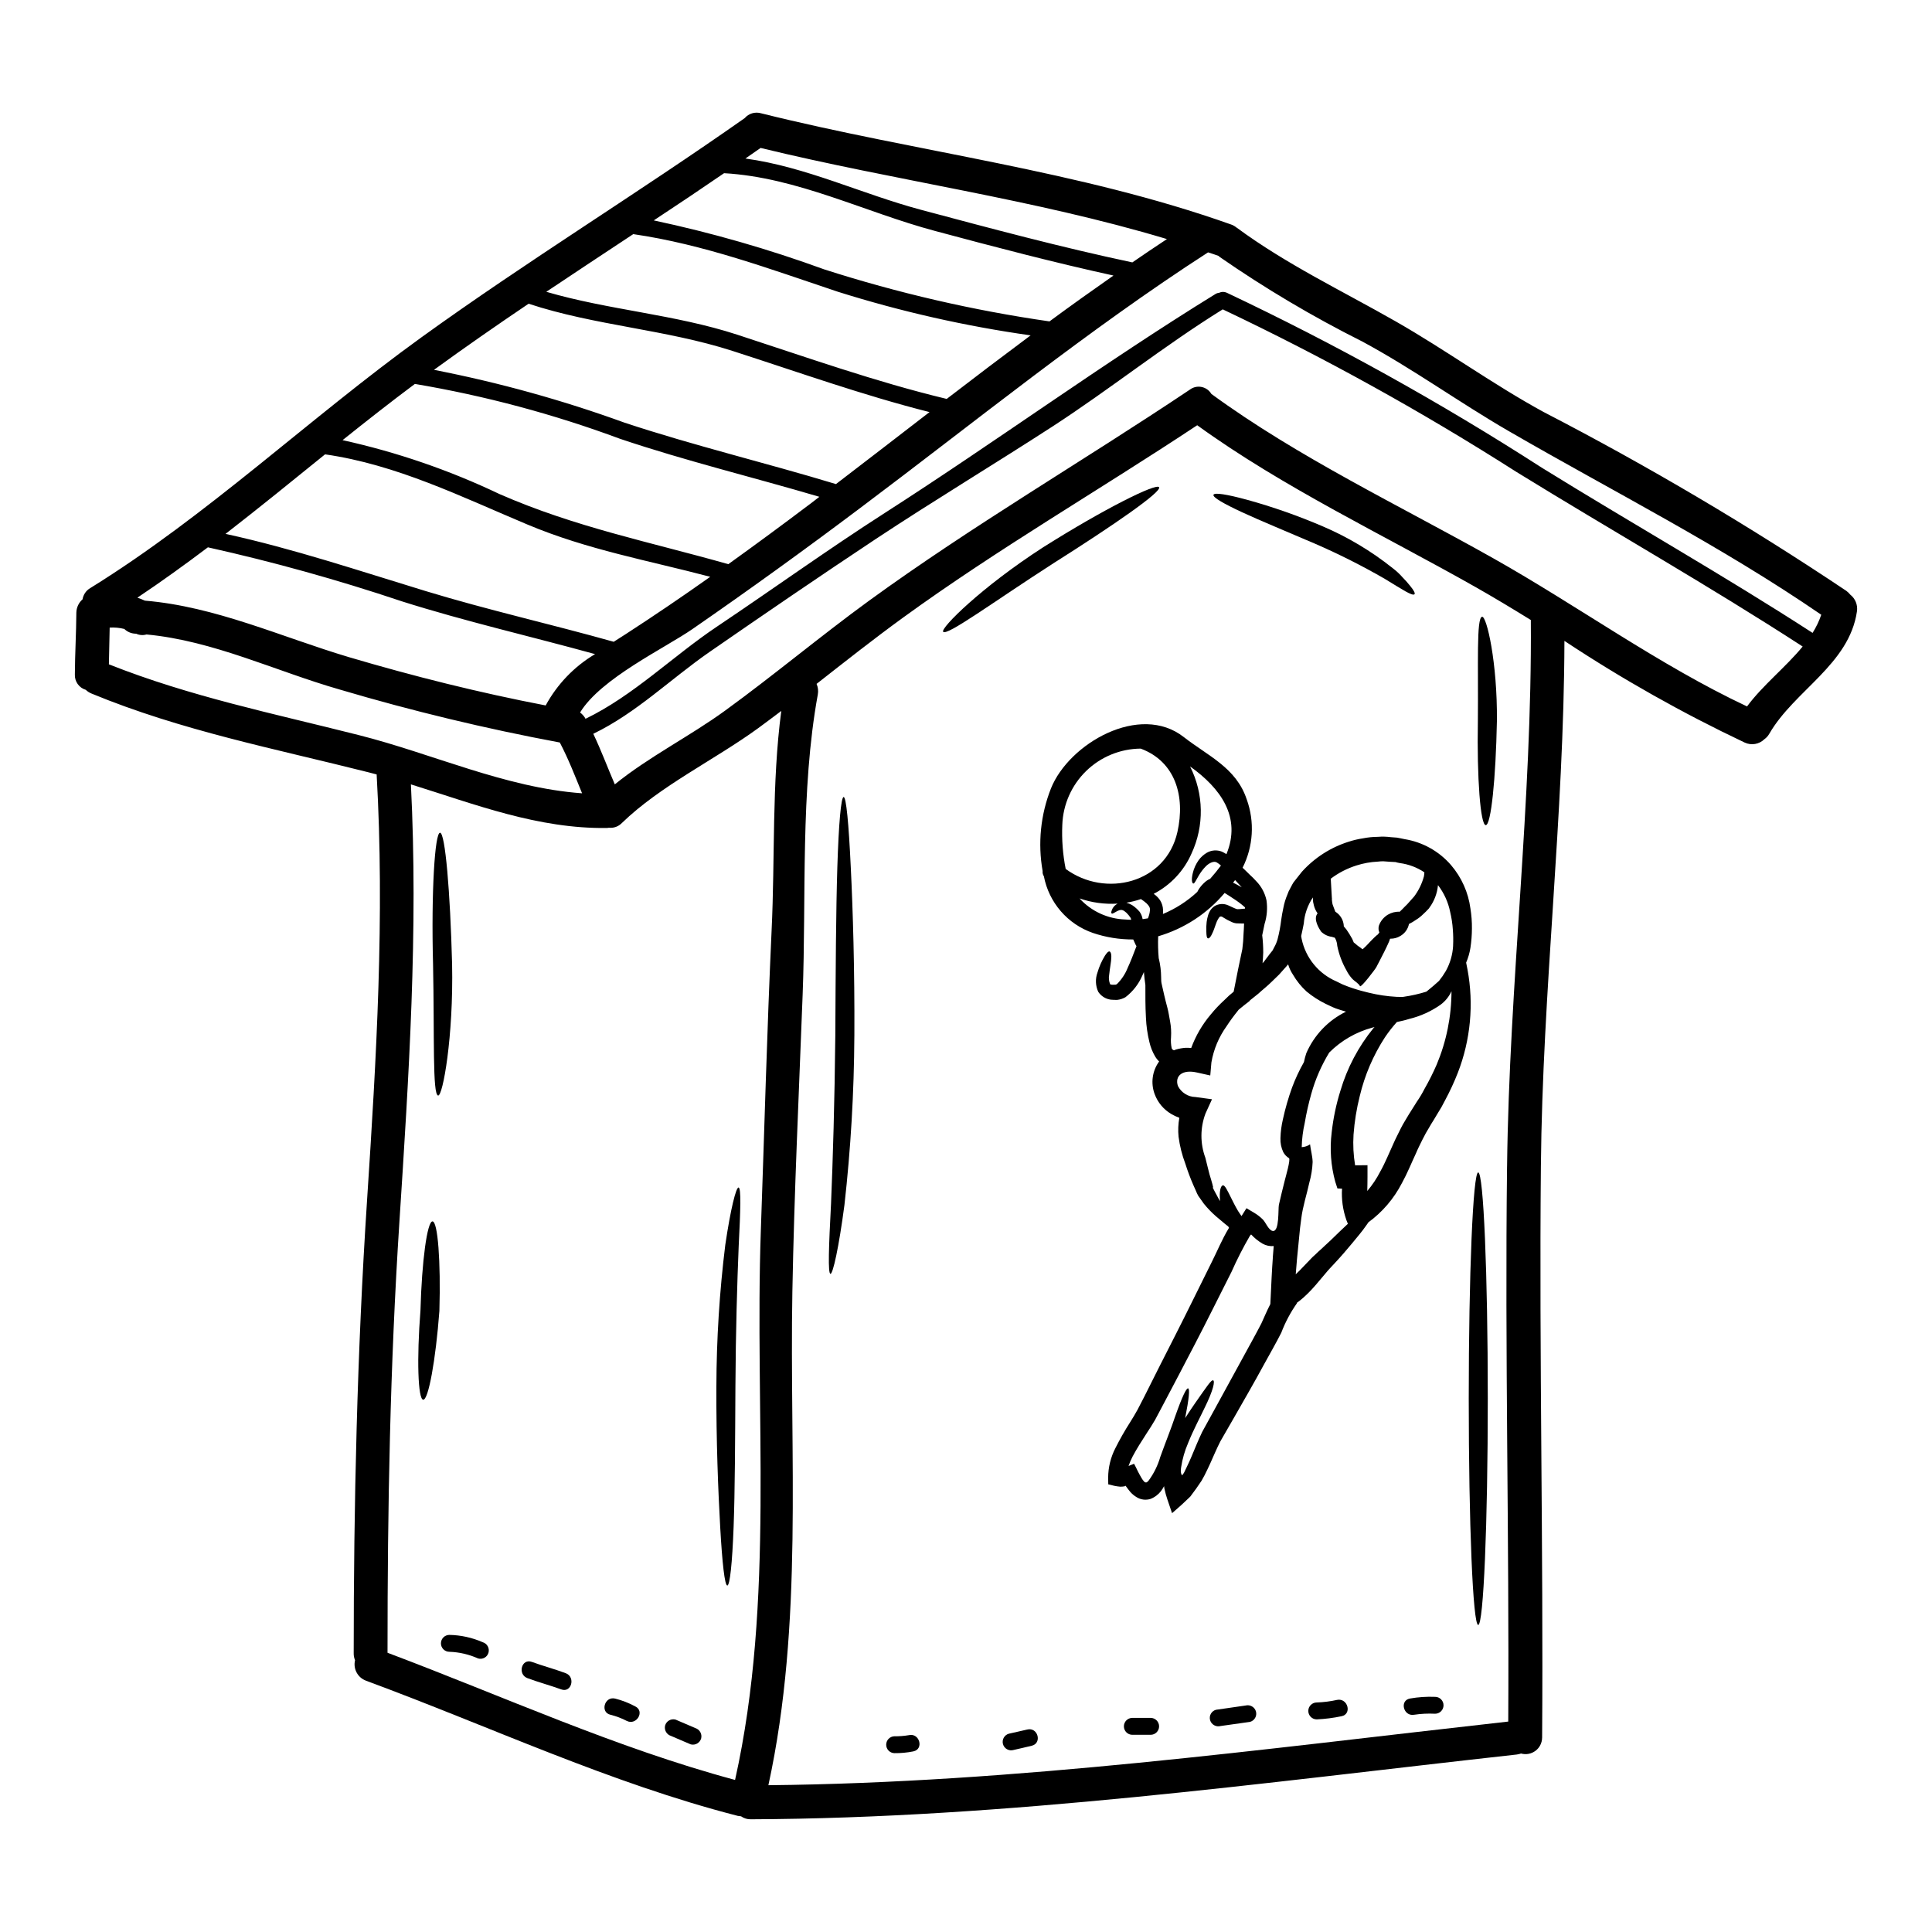 <?xml version="1.0" encoding="UTF-8"?>
<!-- Uploaded to: ICON Repo, www.iconrepo.com, Generator: ICON Repo Mixer Tools -->
<svg fill="#000000" width="800px" height="800px" version="1.1" viewBox="144 144 512 512" xmlns="http://www.w3.org/2000/svg">
 <g>
  <path d="m634.32 301.57c1.355 1.051 2.043 2.75 1.793 4.449-2.059 14.09-16.598 20.961-23.223 32.422v-0.004c-0.324 0.582-0.77 1.082-1.312 1.465-1.379 1.348-3.445 1.703-5.195 0.895-16.551-7.836-32.523-16.844-47.793-26.953-0.117 46.422-5.82 92.781-6.238 139.29-0.477 50.453 0.684 100.9 0.328 151.36l-0.004-0.004c-0.008 1.375-0.652 2.664-1.746 3.488-1.098 0.824-2.516 1.094-3.836 0.723-0.367 0.121-0.746 0.211-1.133 0.266-67.527 7.477-134.91 16.898-203 17.164-0.918 0.02-1.816-0.254-2.566-0.785-0.27-0.027-0.566-0.059-0.867-0.117-33.973-8.719-65.707-23.703-98.516-35.816l0.004-0.004c-2.215-0.805-3.473-3.141-2.926-5.43-0.25-0.598-0.371-1.238-0.355-1.883 0-38.809 0.895-79.855 3.543-120.05 2.481-37.703 4.688-75.051 2.539-112.81l-2.059-0.539c-24.926-6.297-49.645-11.043-73.496-20.895l-0.004-0.004c-0.566-0.223-1.086-0.559-1.523-0.984-1.785-0.531-2.977-2.215-2.894-4.074 0.031-5.465 0.359-10.926 0.395-16.422 0.039-1.34 0.633-2.606 1.641-3.488 0.203-1.258 0.961-2.356 2.059-2.988 31.137-19.285 58.004-44.957 87.68-66.395 28.027-20.238 57.52-38.297 85.742-58.148 1.062-1.227 2.738-1.73 4.297-1.285 41.328 10.297 84.23 15.133 124.63 29.492h0.004c0.512 0.184 0.988 0.457 1.402 0.809h0.027c13.227 9.762 27.883 16.715 42.117 24.836 13.344 7.613 25.762 16.688 39.285 24.062v-0.004c27.594 14.281 54.363 30.098 80.184 47.379 0.383 0.281 0.723 0.613 1.016 0.984zm-9.965 10.152c0.949-1.508 1.723-3.121 2.297-4.809-26.699-18.328-54.727-32.418-82.727-48.613-13.164-7.613-25.492-16.566-38.895-23.789-13.121-6.574-25.762-14.07-37.824-22.434-0.117-0.09-0.18-0.18-0.301-0.27-0.895-0.332-1.824-0.629-2.754-0.926-31.73 20.469-61.883 45.016-92.125 67.699-14.684 11.047-29.402 21.676-44.508 32.121-7.344 5.078-24.301 13.074-29.793 22.121v0.004c0.539 0.391 0.996 0.891 1.34 1.461 0.027 0.059 0.059 0.148 0.09 0.207 12.719-6.148 23.137-16.598 34.863-24.449 14.867-9.969 29.406-20.449 44.477-30.117 29.422-18.871 57.902-39.707 87.605-58.004 0.297-0.188 0.637-0.301 0.984-0.332 0.629-0.309 1.363-0.316 2-0.027 28.82 13.633 56.723 29.129 83.527 46.391 23.824 14.75 48.211 28.523 71.742 43.766zm-17.375 19.496c4.117-5.582 10.234-10.391 14.746-15.883-24.863-16.137-50.688-30.75-75.914-46.305-25-15.957-50.977-30.336-77.773-43.047-15.551 9.645-29.852 21.137-45.195 31.094-15.492 10.031-31.316 19.555-46.715 29.738-14.809 9.82-29.52 19.879-44.152 30-10.359 7.195-19.344 16.137-30.75 21.648 2.09 4.387 3.789 8.953 5.703 13.402 9.012-7.312 19.941-12.777 29.285-19.582 12.898-9.375 25.137-19.645 38.035-29.047 27.551-20.031 56.867-37.078 85.109-56l-0.004-0.004c0.887-0.652 2.012-0.898 3.09-0.676 1.082 0.223 2.019 0.887 2.578 1.836 23.02 16.84 49.945 29.613 74.754 43.586 22.449 12.637 43.855 28.25 67.199 39.234zm-63.59 121.91c0.566-48.363 6.656-96.574 6.297-144.82-4.777-2.953-9.586-5.848-14.418-8.598-24.543-13.91-51.141-26.477-73.996-43.016-25.883 17.164-52.809 32.715-78.008 51.02-7.762 5.641-15.316 11.609-22.863 17.523 0.387 0.883 0.5 1.859 0.328 2.805-4.664 25.527-3.023 53.676-4.023 79.617-0.988 26.18-2.238 52.391-2.719 78.602-0.789 43.613 2.988 87.914-6.356 130.84 65.73-0.656 130.84-9.586 196.07-16.867 0.277-49.016-0.914-98.066-0.316-147.11zm-99.305-239.59c3.043-2.098 6.098-4.16 9.164-6.18-35.254-10.602-72.027-15.465-107.68-24.152-1.348 0.953-2.688 1.883-4.031 2.805 16.09 2.207 30.777 9.371 46.508 13.582 18.551 4.957 37.273 9.973 56.035 13.945zm-21.961 15.637c5.613-4.148 11.285-8.18 16.957-12.152-15.82-3.465-31.613-7.613-47.254-11.809-18.598-4.957-36.512-14.211-55.941-15.316-6.18 4.238-12.391 8.406-18.629 12.508l-0.004 0.004c15.352 3.269 30.457 7.609 45.199 12.988 19.473 6.254 39.434 10.859 59.672 13.777zm-27.238 20.543c7.371-5.672 14.785-11.285 22.238-16.84-17.328-2.449-34.43-6.32-51.121-11.574-17.883-5.973-35.465-12.539-54.184-15.258-7.699 5.074-15.379 10.168-23.047 15.285 16.531 4.836 34.035 5.973 50.543 11.344 18.332 5.965 36.777 12.535 55.57 17.043zm-29.348 22.57c8.238-6.297 16.508-12.688 24.797-19.078-17.645-4.449-34.93-10.652-52.215-16.211-17.699-5.703-36.52-6.715-54.035-12.508-8.445 5.703-16.836 11.523-25.078 17.523h0.004c17.176 3.348 34.062 8.027 50.508 14 18.48 6.121 37.41 10.625 56.008 16.27zm-6.988 5.371c0.867-0.684 1.73-1.344 2.598-2-17.582-5.195-35.375-9.492-52.777-15.352-17.641-6.551-35.863-11.43-54.422-14.562-6.481 4.836-12.836 9.84-19.164 14.898 14.371 3.168 28.332 7.965 41.613 14.301 20.121 8.805 39.793 12.66 60.613 18.57 7.238-5.199 14.414-10.48 21.527-15.855zm-10.07 113c0.926-19.168 0.031-39.141 2.57-58.254-2.031 1.523-4.062 3.074-6.121 4.57-11.523 8.387-25.941 15.254-36.125 25.137v-0.004c-0.887 0.926-2.156 1.391-3.434 1.254-0.152 0.035-0.312 0.059-0.473 0.062-18.27 0.27-34.93-6.242-52.004-11.555 1.969 38.75-0.539 77.262-3.047 115.95-2.477 38.238-3.148 75.406-3.148 114.18 30.629 11.523 60.453 25.191 92.102 33.703 10.602-47.555 5.117-97.441 6.836-145.77 0.934-26.41 1.625-52.859 2.844-79.277zm-38.613-78.637c7.551-4.894 15-9.953 22.355-15.164-16.391-4.328-32.539-7.164-48.449-13.852-17.594-7.383-34.582-15.855-53.629-18.598-8.746 7.086-17.465 14.168-26.371 21.074 18.004 3.938 35.426 9.793 53.051 15.164 16.477 5.016 33.254 8.777 49.82 13.434 1.117-0.715 2.223-1.398 3.223-2.059zm-21.254 18.93c3.055-5.633 7.578-10.336 13.086-13.605-17.105-4.723-34.391-8.66-51.344-14.031v-0.004c-16.828-5.644-33.938-10.406-51.258-14.266-6.129 4.617-12.328 9.094-18.688 13.344 0.656 0.238 1.348 0.48 2.004 0.789 18.715 1.555 36.121 9.617 54.004 14.957 17.402 5.141 34.484 9.41 52.195 12.816zm9.645 23.281c-1.855-4.535-3.613-9.105-5.902-13.461h-0.004c-19.664-3.668-39.125-8.352-58.305-14.031-16.984-4.863-33.496-12.957-51.227-14.598-0.91 0.27-1.895 0.195-2.754-0.211h-0.191c-1.098-0.039-2.141-0.484-2.926-1.25-1.27-0.32-2.578-0.441-3.883-0.359-0.062 3.223-0.148 6.477-0.207 9.73 21.582 8.57 43.691 13.047 66.18 18.746 19.66 4.957 38.867 13.969 59.203 15.434z"/>
  <path d="m536.76 307.45c1.223-0.238 4.09 12.18 3.938 27.609-0.301 15.289-1.551 27.613-2.957 27.613s-2.363-12.418-2.09-27.645c0.141-15.156-0.414-27.309 1.109-27.578z"/>
  <path d="m535.74 454.71c1.402 0 2.539 26.836 2.539 59.973 0 33.137-1.137 59.945-2.539 59.945-1.402 0-2.508-26.836-2.508-59.945 0.004-33.109 1.137-59.973 2.508-59.973z"/>
  <path d="m496.96 382.29v0.09l0.086 0.789c0.09 0.176 0 0.27 0.148 0.625 0.148 0.508 0.449 1.133 0.688 1.824h0.004c0.301 0.188 0.582 0.41 0.836 0.656 0.863 0.855 1.367 2.008 1.402 3.223 0.207 0.27 0.418 0.477 0.656 0.789h0.004c0.574 0.812 1.102 1.66 1.574 2.539 0.117 0.27 0.27 0.594 0.395 0.926 0.359 0.301 0.688 0.535 1.074 0.895v-0.004c0.434 0.285 0.855 0.594 1.254 0.926l0.148-0.117c0.461-0.406 0.898-0.832 1.312-1.285 0.332-0.395 0.688-0.715 1.047-1.105 0.418-0.418 0.789-0.789 1.18-1.133 0.113-0.098 0.234-0.188 0.359-0.27 0.148-0.207 0.27-0.359 0.418-0.539-0.25-0.574-0.293-1.215-0.121-1.816 0.43-1.211 1.266-2.234 2.363-2.898 0.949-0.566 2.043-0.84 3.148-0.785 0.445-0.418 0.926-0.895 1.344-1.344 0.434-0.398 0.844-0.828 1.223-1.281 0.418-0.449 0.836-0.926 1.25-1.406h0.004c1.195-1.598 2.078-3.414 2.598-5.34 0.066-0.355 0.105-0.715 0.121-1.074-1.945-1.305-4.16-2.141-6.481-2.449-0.398-0.062-0.793-0.156-1.18-0.273l-1.609-0.086-1.641-0.121c-0.473 0-0.941 0.031-1.406 0.09-1.926 0.086-3.836 0.43-5.672 1.016-2.465 0.773-4.777 1.965-6.836 3.523 0.023 0.098 0.035 0.199 0.031 0.297 0.09 1.25 0.176 2.898 0.27 4.723l0.031 0.332zm-23.258 6.457c-0.148 0-0.836-0.027-1.25-0.027l-0.867-0.031c-0.371-0.043-0.734-0.145-1.074-0.301-0.848-0.371-1.668-0.812-2.449-1.312-0.176-0.16-0.422-0.227-0.656-0.18-0.328 0-0.926 1.18-1.18 1.969-0.332 0.895-0.566 1.668-0.84 2.234-0.508 1.223-0.984 1.672-1.281 1.574-0.301-0.098-0.395-0.656-0.418-1.883v0.004c-0.039-0.828-0.008-1.656 0.09-2.481 0.082-0.617 0.211-1.223 0.395-1.82 0.129-0.395 0.297-0.773 0.508-1.133 0.305-0.484 0.707-0.902 1.18-1.223 1.105-0.668 2.469-0.746 3.641-0.207 0.926 0.395 1.703 0.836 2.269 0.984 0.148 0.059 0.176 0 0.27 0.027l0.598-0.027c0.418-0.059 0.594-0.031 1.312-0.121v-0.004c-0.023-0.105-0.031-0.215-0.027-0.324-0.031-0.031 0.027 0.031-0.18-0.176l-0.004-0.004c-0.863-0.754-1.785-1.441-2.754-2.062-0.867-0.594-1.672-1.102-2.449-1.574-4.613 5.477-10.738 9.469-17.609 11.48-0.078 1.961-0.027 3.926 0.148 5.883 0.004 0.023 0.016 0.047 0.035 0.062 0.383 1.602 0.582 3.242 0.598 4.891 0 0.332 0 0.688 0.027 1.016 0.027 0.328 0.059 0.508 0.121 0.789 0.207 0.984 0.445 1.969 0.684 3.016s0.535 2.18 0.836 3.312c0.301 1.133 0.48 2.391 0.715 3.641 0.246 1.348 0.328 2.723 0.242 4.09-0.09 1-0.031 2.008 0.18 2.988 0.055 0.168 0.172 0.309 0.328 0.395 0.086 0.062 0.191 0.105 0.297 0.121 0.176-0.059 0.359-0.148 0.535-0.207v-0.004c0.832-0.234 1.68-0.383 2.539-0.445 0.488-0.012 0.98 0.008 1.465 0.059 1.188-3.238 2.938-6.238 5.164-8.867 1.125-1.383 2.356-2.68 3.672-3.879 0.762-0.777 1.566-1.504 2.418-2.18 0.789-4.062 1.523-7.703 2.297-11.285 0.184-1.375 0.289-2.762 0.328-4.148 0.062-0.789 0.09-1.574 0.121-2.363 0-0.086 0.027-0.176 0.027-0.266zm59.977-3.973c0.281 1.75 0.414 3.516 0.395 5.285-0.004 1.715-0.137 3.426-0.395 5.117-0.215 1.355-0.598 2.676-1.137 3.938l0.359 1.82v-0.004c1.707 9.188 0.82 18.668-2.566 27.375-0.977 2.496-2.106 4.93-3.375 7.289-0.609 1.227-1.289 2.426-2.031 3.578l-1.074 1.789-0.566 0.898-0.418 0.715v0.004c-0.715 1.148-1.371 2.328-1.965 3.543-0.57 1.18-1.105 2.18-1.672 3.543-1.18 2.508-2.238 5.195-3.731 7.91h-0.004c-2.113 4.094-5.148 7.641-8.867 10.359-0.176 0.301-0.395 0.566-0.598 0.867-1.043 1.523-2.363 3.047-3.758 4.746-1.398 1.699-2.93 3.465-4.598 5.254-0.418 0.445-0.84 0.926-1.281 1.375l-0.566 0.625-0.598 0.715c-0.867 1.016-1.73 2.031-2.629 3.106h-0.004c-0.98 1.141-2.031 2.219-3.148 3.227-0.535 0.477-1.133 0.957-1.789 1.434l0.062 0.059h-0.004c-1.715 2.438-3.121 5.082-4.18 7.871-1.465 2.867-2.988 5.512-4.422 8.121-2.832 5.227-5.555 9.91-8.062 14.301-1.25 2.18-2.477 4.301-3.641 6.328-0.984 1.914-1.852 4.004-2.754 6.004-0.48 1.016-0.926 2-1.434 2.984-0.273 0.48-0.539 0.957-0.789 1.434l0.008-0.004c-0.953 1.449-1.961 2.863-3.016 4.238-0.535 0.508-1.043 1.016-1.574 1.492-0.984 0.957-2.207 1.969-3.25 2.898-0.418-1.18-0.789-2.328-1.18-3.465h-0.004c-0.352-1.031-0.641-2.082-0.867-3.148-0.004-0.184-0.023-0.363-0.059-0.543-0.238 0.422-0.48 0.84-0.789 1.254l0.004 0.004c-0.727 0.949-1.695 1.684-2.809 2.121-1.266 0.402-2.644 0.215-3.762-0.508-0.562-0.344-1.078-0.77-1.523-1.254-0.328-0.395-0.656-0.789-0.926-1.18l-0.27-0.359c-0.031-0.062-0.059-0.18-0.121-0.18l-0.145 0.09-0.09 0.027-0.039-0.004-0.027 0.031v0.004c-0.375 0.059-0.758 0.09-1.137 0.09-0.523-0.047-1.039-0.121-1.551-0.227l-1.613-0.395-0.027-1.762c0.012-2.742 0.676-5.438 1.938-7.871 1.168-2.324 2.453-4.582 3.852-6.773 0.688-1.105 1.375-2.211 1.969-3.312 0.598-1.18 1.223-2.363 1.852-3.582 1.281-2.57 2.625-5.25 4.031-8.035 2.754-5.434 5.731-11.223 8.926-17.711 1.574-3.195 3.223-6.481 4.894-9.883 1.402-2.754 2.625-5.848 4.566-9.055-0.082-0.113-0.152-0.234-0.211-0.359-0.27-0.211-0.539-0.422-0.867-0.688-0.656-0.566-1.465-1.223-2.418-2.031h0.004c-1.16-1.012-2.227-2.125-3.191-3.324-0.449-0.625-0.926-1.316-1.434-2.031l-0.059-0.059v-0.031l-0.148-0.297-0.09-0.148-0.148-0.332-0.27-0.625c-0.207-0.449-0.395-0.898-0.598-1.344h-0.004c-0.816-1.871-1.535-3.785-2.148-5.734-0.871-2.301-1.473-4.691-1.789-7.133-0.168-1.672-0.098-3.359 0.207-5.016-0.746-0.266-1.469-0.605-2.148-1.012-2.027-1.191-3.578-3.051-4.391-5.258-1.086-2.898-0.645-6.152 1.184-8.656-0.449-0.43-0.836-0.922-1.137-1.461-0.656-1.141-1.137-2.367-1.434-3.644-0.523-2.125-0.832-4.297-0.926-6.481-0.176-3.148-0.148-6.059-0.148-8.66-0.176-1.18-0.301-2.332-0.395-3.465-0.121 0.301-0.238 0.598-0.395 0.898-0.969 2.281-2.512 4.269-4.481 5.777-0.676 0.391-1.43 0.637-2.207 0.719-0.566 0.008-1.137-0.012-1.703-0.062-1.355-0.184-2.566-0.945-3.316-2.09-0.73-1.598-0.805-3.422-0.207-5.074 0.461-1.59 1.133-3.106 2-4.516 0.539-0.789 0.84-1.105 1.137-1.105 0.301 0 0.594 0.539 0.535 1.613 0 1.043-0.359 2.598-0.566 4.598-0.16 0.844-0.066 1.719 0.27 2.508 0.211 0.074 0.43 0.117 0.656 0.117 0.277 0.008 0.559-0.004 0.836-0.027 0.133-0.051 0.254-0.121 0.359-0.207 1.191-1.195 2.129-2.617 2.758-4.18 0.789-1.703 1.523-3.613 2.363-5.82-0.09-0.121-0.148-0.273-0.238-0.395-0.207-0.477-0.418-0.926-0.625-1.375h-0.008c-3.633 0.023-7.246-0.562-10.684-1.73-3.297-1.141-6.231-3.129-8.512-5.766-2.277-2.637-3.824-5.828-4.477-9.25-0.27-0.406-0.387-0.895-0.332-1.375-1.305-7.367-0.539-14.953 2.211-21.91 4.773-11.91 23.555-22.746 35.195-13.609 6.414 5.016 13.91 8.121 16.684 16.531l0.004-0.004c2.137 5.93 1.738 12.48-1.102 18.105 0.148 0.148 0.301 0.301 0.477 0.449 0.449 0.445 0.926 0.926 1.434 1.402h-0.004c0.59 0.527 1.148 1.086 1.672 1.672 1.391 1.406 2.348 3.184 2.758 5.117 0.301 2.094 0.129 4.227-0.508 6.242-0.18 0.953-0.418 2-0.629 3.016 0.184 1.516 0.273 3.039 0.27 4.566-0.031 0.926-0.09 1.852-0.18 2.836 0.121-0.121 0.238-0.273 0.359-0.395 0.508-0.688 1.016-1.344 1.555-2.059l0.742-0.93 0.48-0.926v0.004c0.355-0.633 0.633-1.305 0.832-2 0.449-1.715 0.777-3.461 0.984-5.223 0.148-0.984 0.301-2 0.566-3.148 0.227-1.219 0.59-2.406 1.078-3.543 0.18-0.547 0.422-1.078 0.715-1.574l0.359-0.684 0.18-0.332 0.09-0.176 0.055-0.074 0.207-0.359c0.746-0.957 1.492-1.883 2.238-2.836h0.004c3.367-3.727 7.676-6.481 12.477-7.969 1.211-0.391 2.449-0.68 3.703-0.867 1.281-0.254 2.578-0.387 3.883-0.395 1.172-0.094 2.356-0.066 3.523 0.09l1.609 0.121c0.926 0.148 1.281 0.27 1.969 0.395 4.781 0.766 9.145 3.191 12.316 6.852 2.805 3.262 4.602 7.269 5.164 11.535zm-4.598 9.84h0.004c0.066-1.402 0.047-2.809-0.062-4.211-0.102-1.602-0.344-3.188-0.719-4.746-0.52-2.578-1.621-5-3.223-7.086-0.199 2.16-0.98 4.227-2.269 5.973l-0.09 0.148-0.207 0.234-0.238 0.238-0.395 0.418-0.789 0.746v0.004c-0.543 0.535-1.141 1.004-1.789 1.402-0.605 0.434-1.246 0.812-1.914 1.137-0.262 1.324-1.078 2.469-2.238 3.148-0.797 0.5-1.719 0.762-2.66 0.75h-0.117c-0.09 0.27-0.148 0.504-0.27 0.789-0.789 1.789-1.574 3.312-2.629 5.344l-0.395 0.746-0.332 0.652c-0.27 0.539-4.059 5.512-4.328 5.047-0.418-0.789-1.371-1.25-2-1.883h0.004c-0.648-0.691-1.188-1.477-1.609-2.324-1.145-2.012-1.961-4.188-2.422-6.453-0.023-0.5-0.125-0.992-0.297-1.465-0.449-1.016-0.27-0.625-1.18-0.957l-0.004 0.004c-1.059-0.145-2.043-0.629-2.805-1.375-0.539-0.789-2.062-3.191-1.047-4.684 0.031-0.062 0.09-0.09 0.117-0.148-0.461-0.641-0.793-1.359-0.984-2.121l-0.176-0.789-0.031-0.18-0.027-0.395-0.031-0.48c-0.016-0.09-0.016-0.18 0-0.27-1.387 2.078-2.219 4.469-2.418 6.957-0.207 1.047-0.422 2.148-0.688 3.285 0.023 0.23 0.062 0.461 0.117 0.688 1.035 5.07 4.496 9.309 9.258 11.344 0.684 0.301 1.434 0.746 2.027 0.957 0.789 0.301 1.645 0.656 2.363 0.867 0.715 0.207 1.375 0.449 2.059 0.625s1.434 0.359 2.117 0.539l-0.004-0.004c2.422 0.594 4.891 0.961 7.379 1.094 0.57 0.027 1.074 0.027 1.555 0.027 0.117-0.027 0.27-0.027 0.395-0.059h-0.004c2.004-0.289 3.977-0.738 5.906-1.34l0.418-0.332c0.953-0.789 1.969-1.609 2.957-2.535h-0.004c0.66-0.82 1.258-1.688 1.793-2.598 1.152-2.07 1.816-4.379 1.941-6.746zm-0.422 12.059 0.004 0.004c-0.637 1.398-1.609 2.613-2.836 3.539-2.539 1.797-5.394 3.094-8.418 3.824-1.016 0.332-2.117 0.566-3.223 0.809v-0.004c-1.141 1.273-2.195 2.617-3.148 4.031-3.113 4.781-5.379 10.062-6.691 15.613-0.84 3.34-1.391 6.746-1.645 10.18-0.172 2.723-0.035 5.461 0.418 8.152l3.281-0.031v3.016c0 1.344-0.027 2.598-0.059 3.82 1.34-1.574 2.492-3.297 3.434-5.137 1.316-2.328 2.363-4.957 3.543-7.523 0.539-1.254 1.316-2.688 1.941-4 0.684-1.348 1.406-2.422 2.09-3.613 0.746-1.18 1.465-2.332 2.18-3.465v0.004c0.719-1.039 1.367-2.129 1.941-3.254 1.211-2.117 2.309-4.301 3.281-6.539 2.578-6.156 3.906-12.766 3.91-19.438zm-20.715 9.84 0.328-0.332c-0.176 0.062-0.418 0.09-0.594 0.148v0.004c-4.316 1.164-8.254 3.438-11.414 6.598-2.074 3.398-3.672 7.066-4.746 10.898-0.727 2.574-1.316 5.184-1.762 7.82-0.473 2.09-0.738 4.219-0.785 6.359 0.789-0.039 1.555-0.297 2.207-0.746 0.176 1.551 0.656 3.148 0.684 4.688-0.074 1.828-0.367 3.641-0.863 5.402-0.684 3.195-1.758 6.359-2.148 9.586l-0.328 2.539c-0.09 0.926-0.18 1.883-0.27 2.754-0.18 1.836-0.359 3.656-0.539 5.465-0.117 1.344-0.238 2.688-0.328 4 0.328-0.328 0.684-0.652 1.016-0.984 0.926-0.984 1.852-1.941 2.754-2.867l0.688-0.715 0.789-0.715c0.449-0.449 0.898-0.867 1.375-1.281 1.824-1.672 3.492-3.223 4.984-4.723 0.746-0.715 1.496-1.434 2.211-2.086l-0.418-1.047 0.004-0.008c-0.926-2.652-1.312-5.461-1.137-8.266l-1.223-0.059-0.566-1.758-0.004-0.004c-1.168-4.246-1.488-8.676-0.953-13.047 0.414-3.769 1.191-7.488 2.328-11.102 1.785-6.031 4.746-11.648 8.715-16.523zm-7.227-4.422 0.004 0.004c-0.078-0.031-0.156-0.051-0.238-0.059-0.898-0.238-1.641-0.535-2.481-0.789-1.043-0.395-1.82-0.836-2.754-1.25-1.781-0.879-3.453-1.961-4.984-3.223-1.426-1.301-2.644-2.812-3.613-4.481-0.559-0.836-0.988-1.754-1.281-2.715l-0.656 0.742c-0.598 0.656-1.18 1.316-1.73 1.941-0.656 0.629-1.281 1.254-1.91 1.855-1.254 1.25-2.481 2.176-3.613 3.223-0.809 0.625-1.492 1.223-2.238 1.789 0 0.059 0 0.09-0.027 0.117-1.074 0.789-2.031 1.613-2.93 2.332-0.117 0.176-0.27 0.328-0.395 0.508-1.012 1.254-1.961 2.559-2.84 3.91-2.035 2.84-3.406 6.106-3.996 9.551l-0.301 3.465-3.543-0.789c-3.816-0.867-5.902 0.867-5.043 3.543 0.883 1.773 2.676 2.914 4.656 2.957l4.387 0.594-1.73 3.793c-1.414 3.773-1.422 7.926-0.031 11.703 0.539 2 0.957 4.121 1.496 5.699l0.359 1.254 0.145 0.598 0.09 0.301-0.148 0.027c0.395 0.789 0.789 1.555 1.18 2.238v0.004c0.238 0.473 0.5 0.93 0.789 1.371-0.301-2.715 0.207-4.121 0.742-4.18 0.535-0.059 1.18 1.344 2.152 3.281 0.508 1.016 1.102 2.238 1.852 3.496 0.301 0.449 0.598 0.926 0.926 1.375l1.316-2.09 2.059 1.223h-0.004c0.844 0.496 1.613 1.098 2.301 1.793 0.746 0.742 1.523 2.867 2.625 3.016 1.793 0.234 1.375-5.852 1.613-6.953 0.477-2.18 1.043-4.359 1.574-6.512 0.148-0.625 1.574-5.492 1.105-5.82v-0.004c-0.641-0.391-1.164-0.945-1.523-1.609-0.543-1.156-0.801-2.426-0.746-3.703 0.047-1.691 0.27-3.371 0.656-5.016 0.621-2.844 1.43-5.648 2.418-8.387 0.867-2.332 1.918-4.586 3.148-6.746 0.164-0.801 0.375-1.586 0.629-2.363 2.09-4.809 5.824-8.715 10.539-11.016zm-19.406 65.109c0.062-0.984 0.148-2 0.238-2.984l0.008 0.004c-1.027 0.094-2.059-0.125-2.957-0.629-1.129-0.664-2.152-1.488-3.043-2.449-0.121 0.121-0.207 0.238-0.301 0.332-1.805 3.102-3.438 6.301-4.894 9.586-1.73 3.434-3.375 6.715-4.988 9.91-3.148 6.297-6.266 12.238-9.137 17.711-1.434 2.684-2.773 5.281-4.09 7.762-0.684 1.316-1.375 2.598-2.027 3.82-0.746 1.281-1.496 2.449-2.211 3.523-1.434 2.207-2.715 4.238-3.758 6.207-0.422 0.809-0.781 1.645-1.074 2.508 0.508-0.176 0.926-0.395 1.461-0.594 0.359 0.625 0.688 1.371 1.016 2.027s0.789 1.465 0.984 1.789c0.148 0.254 0.32 0.492 0.508 0.719 0.066 0.102 0.145 0.191 0.238 0.27 0.141 0.125 0.324 0.18 0.508 0.152 0.18-0.062 0.27-0.121 0.598-0.48 1.398-1.902 2.449-4.031 3.102-6.301 1.574-4.356 2.957-7.762 3.883-10.566 1.941-5.512 3.047-7.731 3.496-7.582 0.449 0.148 0.27 2.508-0.789 7.871 0.984-1.555 1.91-2.898 2.688-4.031 3.043-4.328 4.207-6.148 4.723-5.973s0.09 2.566-2.297 7.371c-1.133 2.422-2.805 5.438-4.356 9.285v0.004c-0.879 2.035-1.492 4.172-1.824 6.363-0.059 0.301-0.059 0.566-0.09 0.867v0.27-0.004c0.004 0.141 0.023 0.281 0.059 0.418 0.039 0.223 0.145 0.43 0.301 0.598 0.203-0.246 0.383-0.508 0.539-0.789 0.238-0.508 0.508-1.043 0.742-1.551 0.449-0.867 0.84-1.824 1.254-2.777 0.836-1.969 1.672-4.09 2.754-6.356 1.137-2.09 2.332-4.238 3.543-6.449 2.449-4.449 5.047-9.254 7.871-14.387 1.375-2.539 2.867-5.195 4.269-7.91 0.715-1.523 1.434-3.312 2.391-5.164l0.086-1.703c0.164-3.434 0.316-7.047 0.582-10.688zm-8.234-98.059c-0.598-0.625-1.18-1.254-1.758-1.91-0.18 0.234-0.359 0.445-0.539 0.684 0.688 0.359 1.375 0.684 2.121 1.133zm-4.059-8.777c4.031-9.793-1.523-17.465-9.645-23.254h0.004c3.66 7.227 3.805 15.73 0.391 23.078-2.016 4.606-5.559 8.379-10.027 10.688 0.047 0.02 0.086 0.051 0.117 0.09 0.617 0.434 1.152 0.98 1.574 1.609 0.5 0.785 0.773 1.695 0.789 2.629 0.02 0.34 0.008 0.68-0.031 1.016 3.356-1.395 6.438-3.379 9.102-5.852 0.125-0.258 0.266-0.508 0.418-0.75 0.441-0.66 0.961-1.262 1.555-1.789 0.379-0.355 0.812-0.648 1.285-0.867 0.031-0.027 0.09-0.027 0.148-0.059 1.016-1.133 1.969-2.328 2.867-3.523h-0.004c-0.316-0.297-0.668-0.562-1.043-0.785-0.746-0.535-2.062 0.09-2.93 0.957l0.004-0.004c-0.73 0.734-1.363 1.559-1.883 2.449-0.867 1.434-1.133 2.18-1.461 2.148s-0.598-0.895-0.148-2.754c0.293-1.246 0.828-2.422 1.574-3.465 0.578-0.785 1.309-1.441 2.148-1.938 1.211-0.699 2.672-0.809 3.973-0.301 0.422 0.195 0.828 0.422 1.223 0.668zm-12.988-5.879c2.121-9.445-0.508-18.656-9.73-22.094-5.394 0.039-10.57 2.16-14.441 5.918-3.871 3.762-6.141 8.871-6.336 14.266-0.172 3.922 0.129 7.852 0.895 11.703 10.48 7.723 26.57 3.84 29.613-9.801zm-7.82 22.887c0.297-0.68 0.48-1.406 0.539-2.148 0.059-0.715-0.238-1.18-0.926-1.852-0.461-0.402-0.949-0.77-1.465-1.105-1.254 0.426-2.539 0.746-3.848 0.957 0.523 0.145 1.023 0.352 1.492 0.625 0.746 0.492 1.418 1.086 2 1.766 0.414 0.586 0.691 1.258 0.805 1.969 0.445-0.062 0.926-0.121 1.402-0.211zm-4.449 0.395c-0.004-0.188-0.059-0.375-0.148-0.539-0.32-0.484-0.688-0.934-1.102-1.344-0.789-0.715-1.254-0.836-1.824-0.684-1.18 0.418-1.824 1.133-2.09 0.867-0.117-0.09-0.148-0.301 0-0.715v-0.004c0.207-0.703 0.664-1.309 1.285-1.703 0.094-0.066 0.195-0.125 0.297-0.176-3.422 0.211-6.852-0.258-10.09-1.375 3.121 3.418 7.496 5.43 12.121 5.582 0.508 0.055 1.043 0.055 1.551 0.086z"/>
  <path d="m524.31 593.68c1.238 0 2.242 1 2.242 2.238s-1.004 2.238-2.242 2.238c-1.855-0.094-3.715-0.004-5.551 0.27-2.832 0.508-3.938-3.789-1.102-4.297l-0.004-0.004c2.199-0.383 4.43-0.535 6.656-0.445z"/>
  <path d="m517.68 299.24c0.988 1.18 1.406 2 1.18 2.238-0.535 0.566-3.34-1.316-7.852-4.062h0.004c-5.981-3.449-12.148-6.559-18.477-9.312-7.477-3.223-14.363-6.031-19.316-8.328-4.957-2.301-7.887-3.996-7.633-4.652 0.25-0.656 3.613-0.117 8.867 1.316v-0.004c6.844 1.891 13.551 4.246 20.074 7.047 6.633 2.832 12.855 6.547 18.496 11.043 1.008 0.758 1.93 1.621 2.758 2.57 0.672 0.68 1.309 1.395 1.898 2.144z"/>
  <path d="m498.34 594.49c2.832-0.566 4.031 3.758 1.18 4.328-2.164 0.457-4.359 0.738-6.566 0.836-1.238 0-2.242-1.004-2.242-2.238 0-1.238 1.004-2.242 2.242-2.242 1.812-0.062 3.617-0.289 5.387-0.684z"/>
  <path d="m476.84 597.56c0.156 0.574 0.082 1.188-0.215 1.703s-0.785 0.895-1.359 1.051c-2.598 0.359-5.227 0.742-7.82 1.102v0.004c-1.188 0.309-2.406-0.375-2.754-1.551-0.164-0.574-0.094-1.188 0.199-1.703 0.289-0.52 0.777-0.898 1.352-1.055 2.629-0.395 5.227-0.742 7.852-1.133 1.191-0.301 2.41 0.398 2.746 1.582z"/>
  <path d="m451.17 273.12c0.746 1.223-12 10.031-28 20.152-15.742 10.121-28.301 19.406-29.227 18.148-0.719-0.984 10.18-11.852 26.508-22.387 16.184-10.211 30.004-17.074 30.719-15.914z"/>
  <path d="m448.93 599.26c1.238 0 2.242 1.004 2.242 2.242 0 1.234-1.004 2.238-2.242 2.238h-4.848c-1.238 0-2.238-1.004-2.238-2.238 0-1.238 1-2.242 2.238-2.242z"/>
  <path d="m416.24 602.34c2.805-0.684 4 3.613 1.18 4.301-1.613 0.418-3.254 0.742-4.867 1.133v0.004c-0.574 0.156-1.188 0.078-1.703-0.219-0.516-0.293-0.895-0.781-1.051-1.355-0.328-1.195 0.379-2.43 1.574-2.758 1.645-0.383 3.258-0.715 4.867-1.105z"/>
  <path d="m384.89 603.83c2.805-0.629 4.004 3.699 1.18 4.297l0.004 0.004c-1.672 0.336-3.375 0.496-5.078 0.473-1.199-0.047-2.144-1.035-2.144-2.234 0-1.203 0.945-2.188 2.144-2.238 1.305 0.02 2.609-0.082 3.894-0.301z"/>
  <path d="m369.46 373.73c0.566 11.414 1.047 27.258 0.957 44.781l-0.004-0.004c-0.078 14.984-0.957 29.953-2.629 44.84-1.492 11.312-3.043 18.238-3.699 18.238-0.715-0.059-0.449-7.195 0.148-18.598 0.477-11.375 0.957-27.105 1.133-44.539 0.09-17.406 0.18-33.227 0.539-44.691 0.359-11.461 0.984-18.539 1.668-18.539 0.688 0.004 1.348 7.078 1.887 18.512z"/>
  <path d="m339.73 458.71c0.715 0.09 0.508 6.031 0.031 15.523-0.395 9.492-0.789 22.629-0.867 37.168s-0.121 27.734-0.48 37.285c-0.359 9.551-0.984 15.492-1.668 15.492s-1.348-5.902-1.883-15.461c-0.535-9.555-1.074-22.75-1.016-37.391h0.004c0.035-12.516 0.824-25.016 2.359-37.434 1.402-9.512 2.863-15.301 3.519-15.184z"/>
  <path d="m328.24 601.95c1.176 0.348 1.871 1.562 1.574 2.754-0.34 1.184-1.562 1.883-2.758 1.574-1.758-0.715-3.492-1.523-5.223-2.238-1.172-0.355-1.863-1.566-1.574-2.758 0.336-1.188 1.562-1.887 2.758-1.574 1.758 0.719 3.488 1.523 5.223 2.242z"/>
  <path d="m312.36 596.22c2.598 1.281 0.328 5.117-2.238 3.848v0.004c-1.375-0.715-2.828-1.266-4.332-1.641-2.805-0.625-1.609-4.93 1.18-4.297l0.004-0.004c1.875 0.469 3.684 1.172 5.387 2.09z"/>
  <path d="m293.91 587.41c2.684 0.988 1.551 5.312-1.18 4.297-2.957-1.074-6.004-1.879-8.953-2.984-2.688-0.984-1.574-5.312 1.18-4.297 2.953 1.078 6.019 1.883 8.953 2.984z"/>
  <path d="m271.91 579.2c1.18 0.344 1.867 1.566 1.551 2.754-0.152 0.578-0.531 1.066-1.051 1.359-0.52 0.293-1.133 0.363-1.707 0.195-2.398-1.074-4.984-1.676-7.609-1.766-1.238 0-2.242-1-2.242-2.238 0-1.238 1.004-2.238 2.242-2.238 3.035 0.059 6.031 0.715 8.816 1.934z"/>
  <path d="m263.81 399.46c0.395 19.406-2.481 35.078-3.703 34.867-1.523-0.207-0.957-15.645-1.344-34.777-0.508-19.254 0.477-34.867 1.852-34.867 1.371-0.004 2.691 15.578 3.195 34.777z"/>
  <path d="m258.62 467.68c1.402 0.027 2.207 10.656 1.824 23.73-0.988 13.137-2.93 23.676-4.301 23.527-1.375-0.148-1.73-10.746-0.715-23.676 0.352-13.047 1.785-23.582 3.191-23.582z"/>
 </g>
</svg>